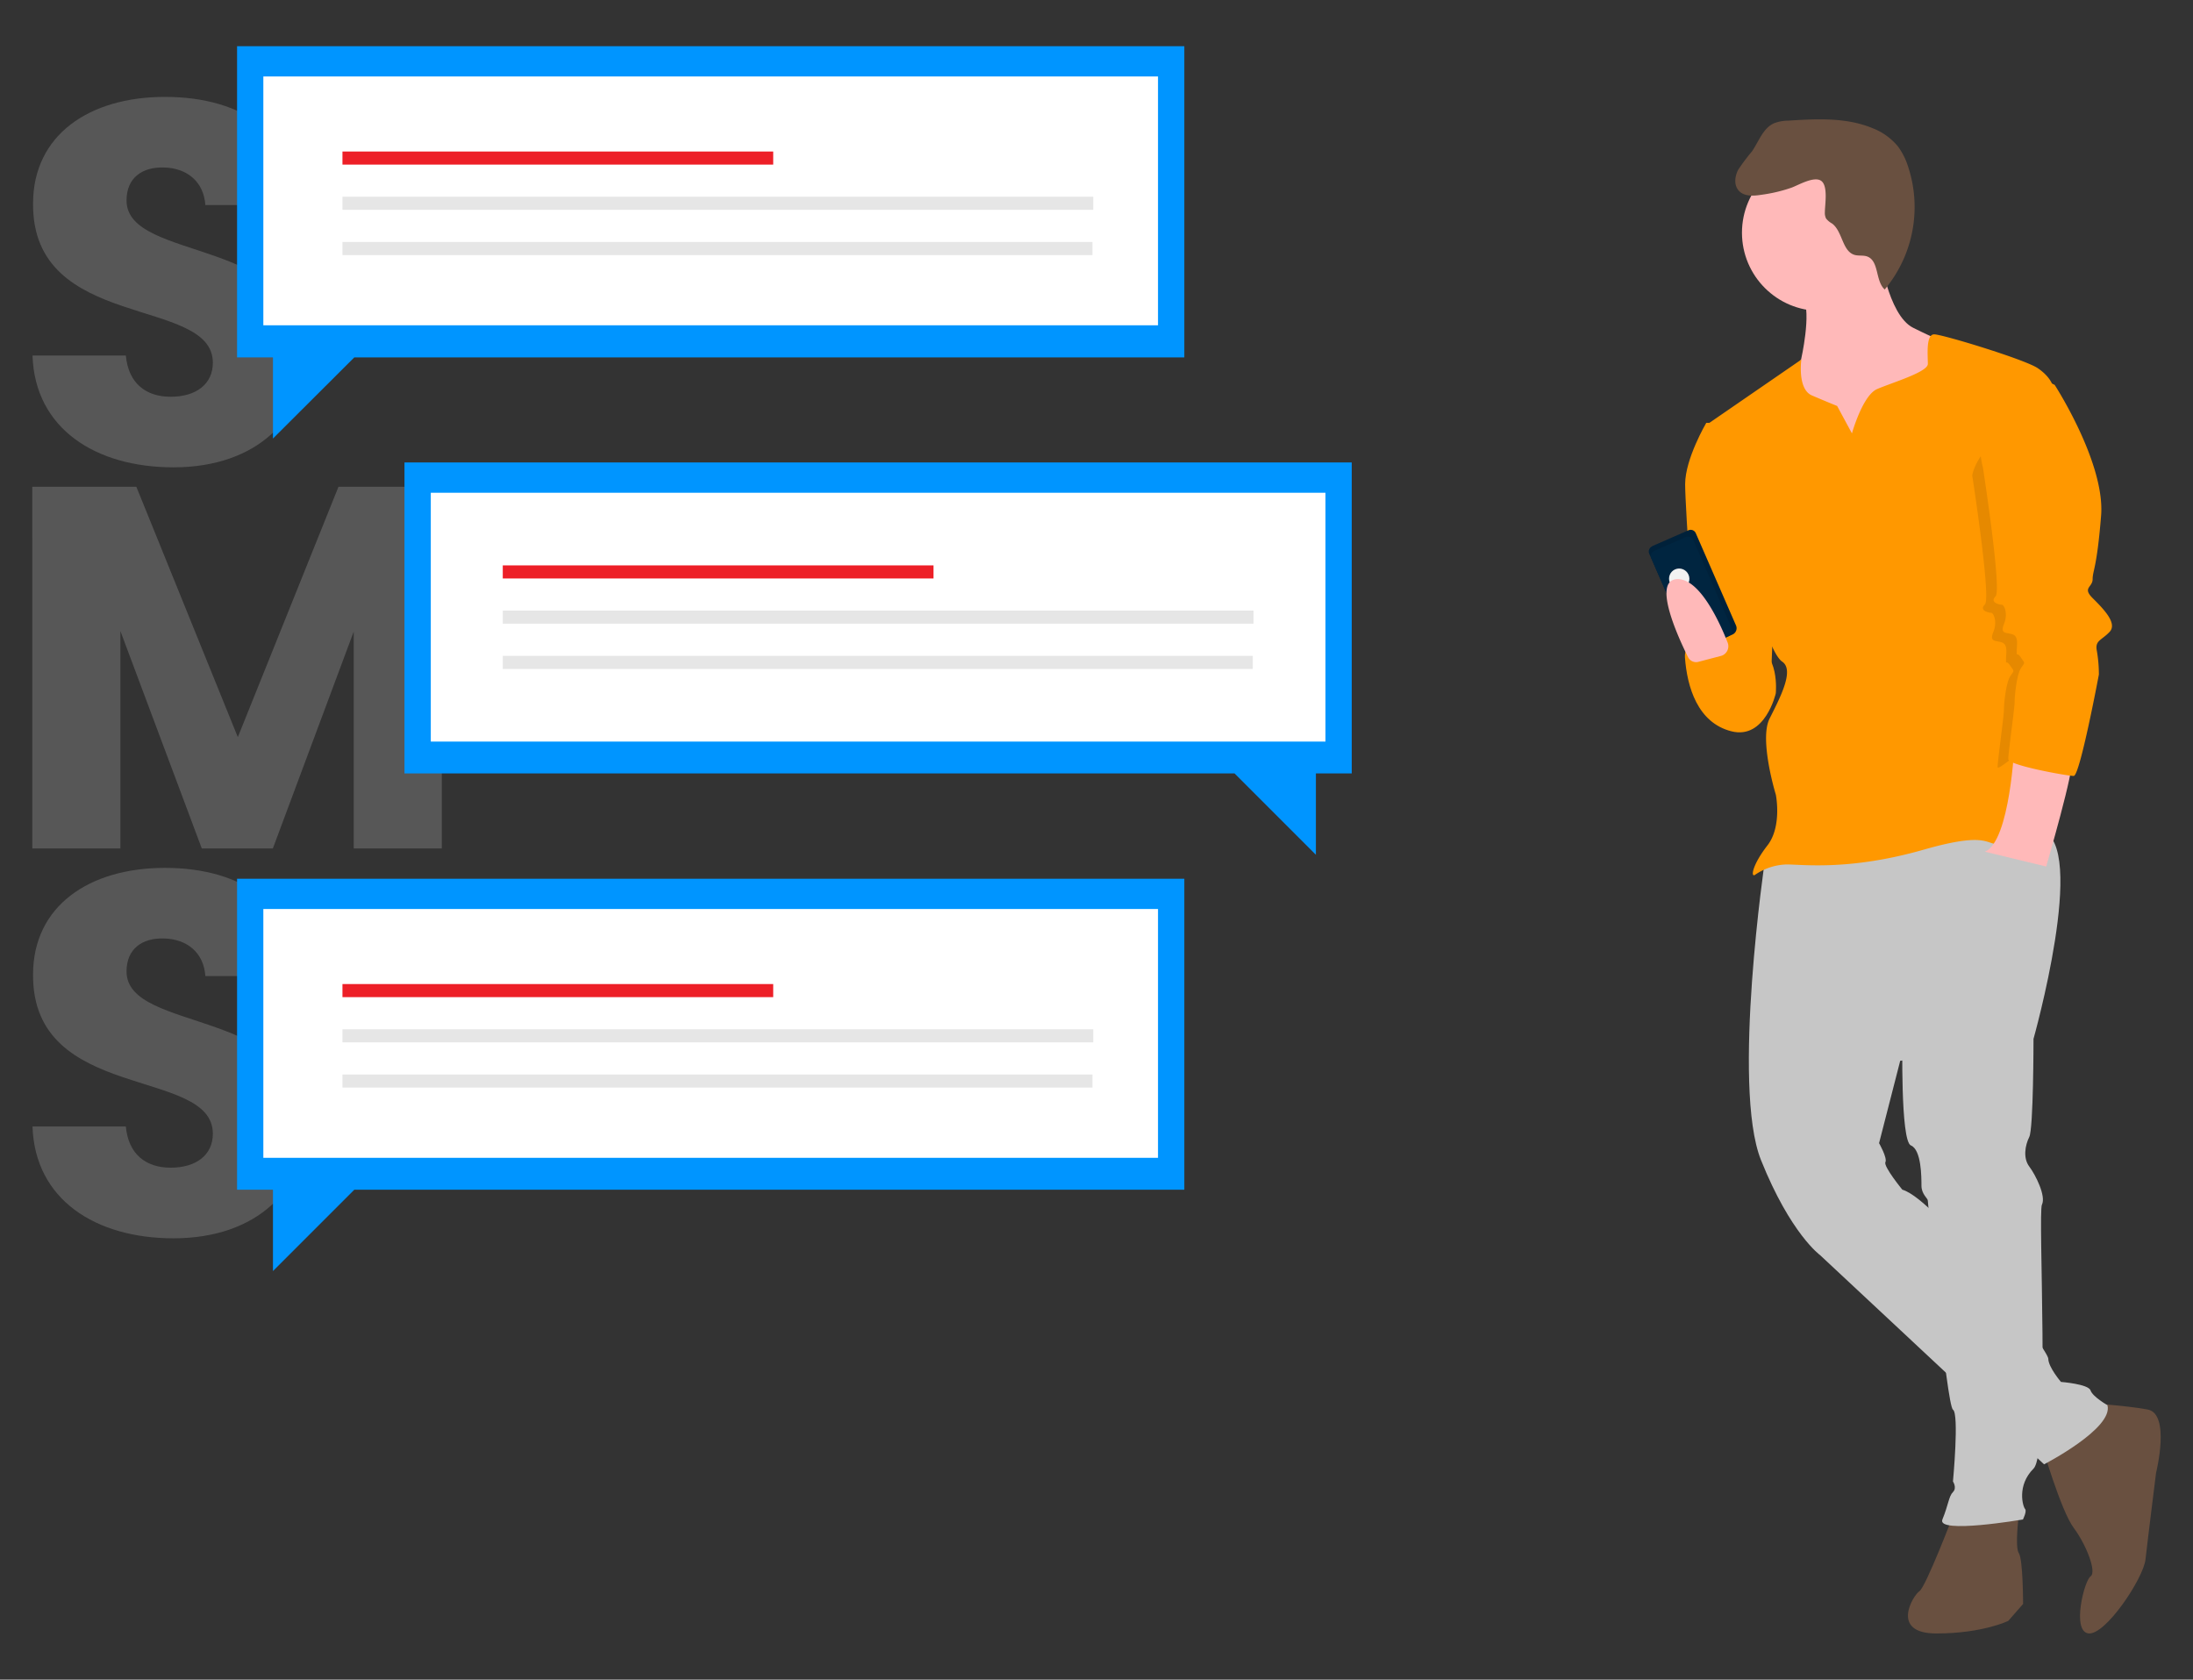 <svg id="Capa_1" data-name="Capa 1" xmlns="http://www.w3.org/2000/svg" viewBox="0 0 435.7 333.68"><rect x="0" y="0" width="435.7" height="333.68" fill="#333333" stroke="none"/><defs><style>.cls-1,.cls-3{fill:#c6c6c6;}.cls-1,.cls-7{isolation:isolate;}.cls-1{opacity:0.25;}.cls-2{fill:#695040;}.cls-4{fill:#ffb9b9;}.cls-5{fill:#ff9800;}.cls-6{fill:#002540;}.cls-7{opacity:0.1;}.cls-8{fill:#f2f2f2;}.cls-9{fill:#0095ff;}.cls-10{fill:#fff;}.cls-11{fill:#ed1f27;}.cls-12{fill:#e6e6e6;}</style></defs><g id="Grupo_9484" data-name="Grupo 9484"><path id="Trazado_30794" data-name="Trazado 30794" class="cls-1" d="M34.46,92.84c-15.46,0-27.53-7.68-28-22.21H25c.51,5.53,4,8.19,8.9,8.19,5.12,0,8.39-2.56,8.39-6.76,0-13.3-35.92-6.14-35.72-31.62,0-13.62,11.16-21.19,26.2-21.19C48.47,19.25,59,27,59.73,40.74H40.8c-.31-4.6-3.58-7.37-8.29-7.47-4.2-.1-7.37,2-7.37,6.55,0,12.49,35.51,6.86,35.51,30.91C60.66,82.81,51.24,92.84,34.46,92.84Z"/><path id="Trazado_30795" data-name="Trazado 30795" class="cls-1" d="M6.41,96.7H27.09l20.16,49.74,20-49.74H87.78v71.85H70.28V125.46L54.21,168.55H40.09L23.92,125.36v43.19H6.42Z"/><path id="Trazado_30796" data-name="Trazado 30796" class="cls-1" d="M34.46,246c-15.46,0-27.53-7.68-28-22.21H25c.51,5.52,4,8.18,8.9,8.18,5.12,0,8.39-2.55,8.39-6.75,0-13.31-35.92-6.14-35.72-31.63,0-13.61,11.16-21.18,26.2-21.18,15.66,0,26.2,7.78,26.92,21.49H40.8c-.31-4.6-3.58-7.37-8.29-7.47-4.2-.1-7.37,2-7.37,6.55,0,12.49,35.51,6.86,35.51,30.91C60.66,236,51.24,246,34.46,246Z"/><g id="Grupo_9483" data-name="Grupo 9483"><path id="Trazado_27653" data-name="Trazado 27653" class="cls-2" d="M405.69,287.14s3.78,13,6.3,16.37,4.62,8.81,3.36,9.65-3.78,10.91-.42,11.33,10.91-10.91,11.33-14.69,2.1-17.2,2.1-17.2,2.94-11.75-1.68-12.59-11.75-1.26-11.75-1.26Z"/><path id="Trazado_27654" data-name="Trazado 27654" class="cls-2" d="M388.06,301s-5.45,14.27-6.72,15.11-5.87,8.39,3.36,8.39S399,322,399,322l2.94-3.36s0-8.82-.84-10.08,0-7.55,0-7.55Z"/><path id="Trazado_27655" data-name="Trazado 27655" class="cls-3" d="M350.71,170.46s-6.72,45.33-.84,60,11.75,18.89,11.75,18.89l44.49,41.55s13.85-7.14,12.59-11.75c0,0-2.94-1.68-3.36-2.94s-5.87-1.68-5.87-1.68-2.52-2.94-2.52-4.62-21.83-31.48-29-33.57c0,0-3.78-4.62-3.36-5.46s-1.26-3.78-1.26-3.78l4.2-16.36,26.44-4.2s10.91-38.62,1.68-41.56S350.71,170.46,350.71,170.46Z"/><path id="Trazado_27656" data-name="Trazado 27656" class="cls-3" d="M403.17,199.84l.84,6.72s0,17.63-.84,19.31-1.26,4.2,0,5.87,3.36,5.88,2.52,7.56,1.68,49.1-1.68,52.46-2.1,7.55-1.68,8-.42,2.1-.42,2.1-17.21,2.94-16,0,1.26-4.61,2.1-5.45,0-2.1,0-2.1,1.26-13.43,0-14.27-5-41.13-5-41.55-1.26-1.26-1.26-2.94,0-7.14-2.1-8-1.68-21.4-1.68-21.4Z"/><path id="Trazado_27657" data-name="Trazado 27657" class="cls-4" d="M373.37,50s1.68,12.59,6.72,15.11,8.39,3.78,8.39,3.78l-4.2,14.68-1.67,12.6H363.3l-10.49-8.4,3.36-13.85,1.67-2.52s2.1-9.23.42-12.17S373.37,50,373.37,50Z"/><path id="Trazado_27658" data-name="Trazado 27658" class="cls-5" d="M365,80.65l2.94,5.45s2.1-7.55,5-8.81,10.08-3.36,10.08-5-.42-5.87,1.25-5.87,18.05,5,20.57,6.71,2.94,3.36,2.94,3.36l-4.62,48.27s6.72,22.66,4.62,31.48S404,166.27,399,167.53s-2.1-2.94-16.79,1.26-23.93,2.94-27.28,2.94a11.66,11.66,0,0,0-6.3,2.1c-.84.42-.42-2.1,2.52-5.88s1.67-10.07,1.67-10.07-3.35-10.92-1.25-15.11,5-9.66,2.51-11.33-5.87-14.27-5.87-14.27L339,84.43l18.89-13s-.84,5.87,2.1,7.13S365,80.65,365,80.65Z"/><path id="Trazado_27659" data-name="Trazado 27659" class="cls-5" d="M341.48,84H339s-4.2,7.14-4.2,12.18,2.1,33.57,2.1,33.57L349,142.34l2.94-9.65.84-21.4Z"/><path id="Trazado_27660" data-name="Trazado 27660" class="cls-5" d="M348.19,128.49s-13.85-3.77-13.43,2.1,2.52,13,9.24,14.69,8.81-7.55,8.81-7.55S353.65,129.33,348.19,128.49Z"/><path id="Trazado_27661" data-name="Trazado 27661" class="cls-4" d="M400.23,147.8s-.84,19.31-5.87,21.4l12.17,2.94s5.88-20.15,5-21S400.23,147.8,400.23,147.8Z"/><path id="Trazado_27662" data-name="Trazado 27662" class="cls-6" d="M328.25,108.5l7.2-3.15a1.11,1.11,0,0,1,1.46.57h0l8,18.35a1.37,1.37,0,0,1-.7,1.78h0l-6.76,3a1.35,1.35,0,0,1-1.78-.7h0l-8-18.34a1.11,1.11,0,0,1,.57-1.46h0Z"/><path id="Trazado_27663" data-name="Trazado 27663" class="cls-7" d="M328.25,108.5l7.2-3.15a1.11,1.11,0,0,1,1.46.57h0l8,18.35a1.37,1.37,0,0,1-.7,1.78h0l-6.76,3a1.35,1.35,0,0,1-1.78-.7h0l-8-18.34a1.11,1.11,0,0,1,.57-1.46h0Z"/><path id="Trazado_27664" data-name="Trazado 27664" class="cls-6" d="M328.66,109.44l6.28-2.75a1.12,1.12,0,0,1,1.46.57h0l7.6,17.41a1.35,1.35,0,0,1-.7,1.78h0L337.47,129a1.36,1.36,0,0,1-1.79-.7h0l-7.6-17.41a1.11,1.11,0,0,1,.58-1.45Z"/><ellipse id="Elipse_433" data-name="Elipse 433" class="cls-8" cx="333.62" cy="114.99" rx="2.02" ry="2.04" transform="translate(-18.13 143.17) rotate(-23.6)"/><path id="Trazado_27665" data-name="Trazado 27665" class="cls-7" d="M403.38,82.12l2.73-4s10.07,15.53,9.23,26-1.68,10.91-1.68,12.59-2.1,1.68,0,3.78,5,5,3.36,6.72-2.94,1.67-2.52,3.77a27.56,27.56,0,0,1,.42,4.62s-3.56,6.92-4.82,6.92-13.22,11.13-13.22,9.87,1.25-10.08,1.25-11.33.42-5.46,1.26-6.72.84-.84,0-2.1-.84,0-.84-1.26.42-2.94-.83-3.36-2.52,0-1.68-2.1,0-3.78-.42-3.78-2.52-.41-1.26-1.67-2.52-25.6-2.52-25.6S392.47,88.41,403.38,82.12Z"/><path id="Trazado_27666" data-name="Trazado 27666" class="cls-5" d="M401.07,73.09l7.14,3.36s10.07,15.53,9.23,26-1.68,10.91-1.68,12.59-2.1,1.68,0,3.78,5,5,3.36,6.72-2.94,1.68-2.52,3.77A27.56,27.56,0,0,1,417,134s-3.77,20.15-5,20.15-13-2.1-13-3.36,1.26-10.08,1.26-11.33.42-5.46,1.26-6.72.83-.84,0-2.1-.84,0-.84-1.26.42-2.94-.84-3.36-2.52,0-1.68-2.1,0-3.78-.42-3.78-2.52-.42-1.26-1.68-2.52-25.6-2.52-25.6S390.16,79.39,401.07,73.09Z"/><path id="Trazado_27667" data-name="Trazado 27667" class="cls-4" d="M337.39,131.49a1.78,1.78,0,0,1-2-.91c-1.92-3.86-7.15-15.17-2.28-15.52,4.49-.32,8.5,8.44,10.13,12.58a2,2,0,0,1-1.12,2.6l-.23.07Z"/><circle id="Elipse_434" data-name="Elipse 434" class="cls-4" cx="361.62" cy="46.23" r="15.53"/><path id="Trazado_27668" data-name="Trazado 27668" class="cls-2" d="M355.91,37.29a30.33,30.33,0,0,1-6,1.41c-1.52.24-3.31.36-4.39-.75s-.88-2.92-.16-4.26a40,40,0,0,1,2.73-3.63c1.36-2,2.17-4.57,4.34-5.56a7.8,7.8,0,0,1,2.82-.53c5.65-.36,11.52-.68,16.75,1.48a12.27,12.27,0,0,1,5.05,3.6,13.46,13.46,0,0,1,2,3.91,25.56,25.56,0,0,1-4.6,24.55c-1.9-1.72-1.08-5.68-3.49-6.56-.79-.28-1.68-.08-2.49-.31C366,49.92,366.1,46,364,44.41a4,4,0,0,1-1.2-1,2.46,2.46,0,0,1-.24-1.25c0-1.47.68-5.22-.73-6.23S357.29,36.79,355.91,37.29Z"/><path id="Trazado_27672" data-name="Trazado 27672" class="cls-9" d="M80.36,91.87h188.2v61.78h-7.12v16.16l-16.16-16.16H80.36Z"/><rect id="Rectángulo_661" data-name="Rectángulo 661" class="cls-10" x="85.59" y="97.89" width="177.75" height="49.43"/><rect id="Rectángulo_662" data-name="Rectángulo 662" class="cls-11" x="99.89" y="112.32" width="85.58" height="2.6"/><rect id="Rectángulo_663" data-name="Rectángulo 663" class="cls-12" x="99.89" y="121.3" width="149.16" height="2.6"/><rect id="Rectángulo_664" data-name="Rectángulo 664" class="cls-12" x="99.89" y="130.29" width="149.01" height="2.6"/><path id="Trazado_27673" data-name="Trazado 27673" class="cls-9" d="M235.3,174.57H47.1v61.78h7.13v16.16l16.16-16.16H235.3Z"/><rect id="Rectángulo_665" data-name="Rectángulo 665" class="cls-10" x="52.32" y="180.58" width="177.75" height="49.43"/><rect id="Rectángulo_666" data-name="Rectángulo 666" class="cls-11" x="68.04" y="195.49" width="85.58" height="2.6"/><rect id="Rectángulo_667" data-name="Rectángulo 667" class="cls-12" x="68.04" y="204.47" width="149.16" height="2.6"/><rect id="Rectángulo_668" data-name="Rectángulo 668" class="cls-12" x="68.04" y="213.46" width="149.01" height="2.6"/><path id="Trazado_27674" data-name="Trazado 27674" class="cls-9" d="M235.3,9.18H47.1V71h7.13V87.12L70.39,71H235.3Z"/><rect id="Rectángulo_669" data-name="Rectángulo 669" class="cls-10" x="52.32" y="15.19" width="177.75" height="49.43"/><rect id="Rectángulo_670" data-name="Rectángulo 670" class="cls-11" x="68.04" y="30.1" width="85.58" height="2.6"/><rect id="Rectángulo_671" data-name="Rectángulo 671" class="cls-12" x="68.04" y="39.08" width="149.16" height="2.6"/><rect id="Rectángulo_672" data-name="Rectángulo 672" class="cls-12" x="68.04" y="48.07" width="149.01" height="2.6"/></g></g></svg>